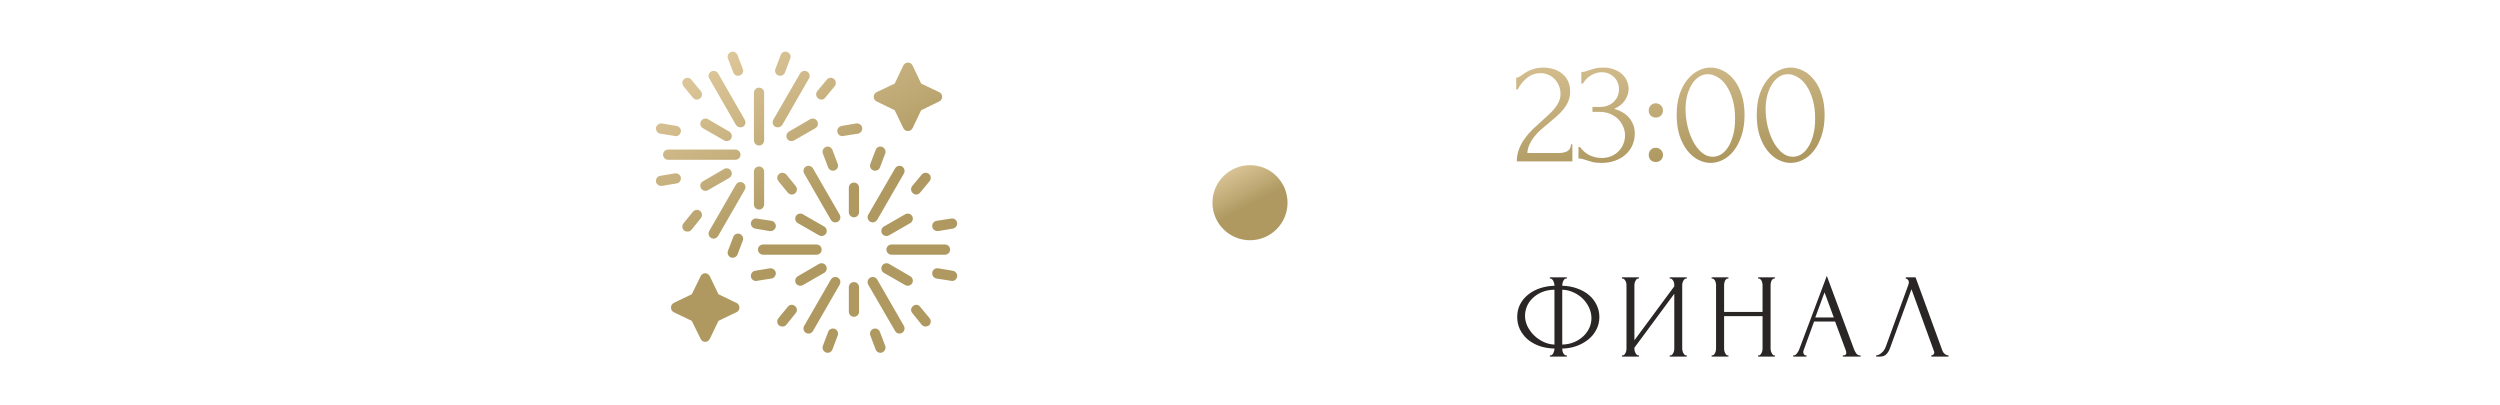 <?xml version="1.0" encoding="UTF-8"?> <svg xmlns="http://www.w3.org/2000/svg" width="333" height="54" viewBox="0 0 333 54" fill="none"><g clip-path="url(#clip0_24005_12809)"><path fill-rule="evenodd" clip-rule="evenodd" d="M113.746 28.945C113.37 28.945 113.064 28.64 113.064 28.264V24.997C113.064 24.621 113.37 24.316 113.746 24.316C114.122 24.316 114.428 24.621 114.428 24.997V28.264C114.428 28.64 114.122 28.945 113.746 28.945ZM93.934 45.538C93.676 45.538 93.417 45.373 93.323 45.138L92.148 42.741L89.751 41.589C89.516 41.472 89.375 41.237 89.375 40.978C89.375 40.696 89.516 40.461 89.751 40.344L92.148 39.192L93.323 36.795C93.417 36.56 93.676 36.395 93.934 36.395C94.193 36.395 94.428 36.56 94.545 36.795L95.697 39.192L98.094 40.344C98.353 40.461 98.493 40.696 98.493 40.978C98.493 41.237 98.353 41.472 98.094 41.589L95.697 42.741L94.545 45.138C94.428 45.373 94.193 45.538 93.934 45.538ZM120.938 17.453C120.679 17.453 120.444 17.312 120.327 17.077L119.175 14.68L116.754 13.505C116.519 13.387 116.378 13.152 116.378 12.894C116.378 12.635 116.519 12.4 116.754 12.283L119.175 11.131L120.327 8.71C120.444 8.475 120.679 8.334 120.938 8.334C121.196 8.334 121.431 8.475 121.549 8.71L122.7 11.131L125.121 12.283C125.356 12.4 125.497 12.635 125.497 12.894C125.497 13.152 125.356 13.387 125.121 13.505L122.7 14.68L121.549 17.077C121.431 17.312 121.196 17.453 120.938 17.453ZM90.009 18.135C89.986 18.135 89.939 18.135 89.892 18.111L87.941 17.806C87.565 17.735 87.33 17.383 87.377 17.006C87.448 16.654 87.8 16.395 88.153 16.442L90.127 16.771C90.503 16.842 90.738 17.195 90.691 17.547C90.62 17.9 90.338 18.135 90.009 18.135ZM92.83 13.27C92.618 13.27 92.43 13.176 92.289 13.011L91.043 11.484C90.808 11.178 90.832 10.755 91.137 10.52C91.419 10.285 91.866 10.309 92.101 10.614L93.347 12.142C93.582 12.447 93.558 12.87 93.253 13.105C93.135 13.223 92.971 13.27 92.83 13.27ZM91.561 30.849C91.419 30.849 91.255 30.802 91.137 30.708C90.832 30.473 90.808 30.026 91.043 29.744L92.289 28.217C92.524 27.911 92.971 27.864 93.253 28.099C93.558 28.358 93.582 28.781 93.347 29.063L92.101 30.614C91.96 30.779 91.772 30.849 91.561 30.849ZM88.059 24.762C87.73 24.762 87.424 24.527 87.377 24.198C87.33 23.822 87.565 23.47 87.941 23.422L89.892 23.093C90.268 23.046 90.62 23.281 90.691 23.657C90.738 24.034 90.503 24.386 90.127 24.433L88.153 24.762C88.129 24.762 88.082 24.762 88.059 24.762ZM97.6 34.327C97.506 34.327 97.436 34.327 97.365 34.304C97.013 34.163 96.825 33.763 96.966 33.411L97.671 31.554C97.788 31.201 98.188 31.037 98.54 31.154C98.893 31.296 99.081 31.695 98.94 32.048L98.235 33.904C98.141 34.163 97.882 34.327 97.6 34.327ZM109.398 13.27C109.234 13.27 109.093 13.199 108.975 13.105C108.67 12.87 108.623 12.447 108.858 12.142L110.127 10.614C110.362 10.309 110.785 10.285 111.09 10.52C111.372 10.755 111.419 11.178 111.184 11.484L109.915 13.011C109.798 13.176 109.586 13.27 109.398 13.27ZM112.195 18.135C111.889 18.135 111.584 17.9 111.537 17.547C111.466 17.195 111.725 16.842 112.101 16.771L114.052 16.442C114.428 16.395 114.78 16.654 114.851 17.006C114.898 17.383 114.639 17.735 114.287 17.806L112.312 18.111C112.289 18.135 112.242 18.135 112.195 18.135ZM98.305 10.097C98.023 10.097 97.765 9.932 97.671 9.65L96.966 7.794C96.825 7.441 97.013 7.065 97.365 6.924C97.718 6.783 98.094 6.971 98.235 7.324L98.94 9.18C99.081 9.533 98.893 9.932 98.54 10.05C98.47 10.073 98.376 10.097 98.305 10.097ZM103.922 10.097C103.828 10.097 103.758 10.073 103.687 10.05C103.335 9.932 103.147 9.533 103.288 9.18L103.993 7.324C104.11 6.971 104.51 6.783 104.862 6.924C105.215 7.065 105.403 7.441 105.262 7.794L104.557 9.65C104.463 9.932 104.204 10.097 103.922 10.097ZM98.611 16.959C98.376 16.959 98.141 16.842 98.023 16.631L94.475 10.45C94.287 10.144 94.381 9.721 94.71 9.533C95.039 9.345 95.462 9.462 95.65 9.768L99.198 15.949C99.386 16.278 99.293 16.701 98.963 16.889C98.846 16.936 98.728 16.959 98.611 16.959ZM96.778 18.793C96.684 18.793 96.566 18.769 96.449 18.699L93.629 17.077C93.3 16.889 93.182 16.466 93.37 16.137C93.558 15.808 93.981 15.69 94.31 15.878L97.13 17.523C97.459 17.712 97.577 18.135 97.389 18.464C97.248 18.675 97.036 18.793 96.778 18.793ZM97.953 21.284H88.999C88.623 21.284 88.317 20.978 88.317 20.602C88.317 20.226 88.623 19.921 88.999 19.921H97.953C98.329 19.921 98.635 20.226 98.635 20.602C98.635 20.978 98.329 21.284 97.953 21.284ZM93.958 25.42C93.723 25.42 93.488 25.303 93.37 25.068C93.182 24.739 93.3 24.339 93.629 24.151L96.449 22.506C96.778 22.318 97.201 22.435 97.389 22.764C97.577 23.093 97.459 23.493 97.13 23.704L94.31 25.326C94.193 25.397 94.075 25.42 93.958 25.42ZM95.062 31.789C94.945 31.789 94.827 31.742 94.71 31.695C94.381 31.507 94.287 31.084 94.475 30.755L98.023 24.598C98.211 24.268 98.635 24.151 98.963 24.339C99.293 24.527 99.386 24.95 99.198 25.279L95.65 31.436C95.509 31.648 95.297 31.789 95.062 31.789ZM101.102 27.911C100.726 27.911 100.421 27.606 100.421 27.23V22.858C100.421 22.482 100.726 22.177 101.102 22.177C101.478 22.177 101.784 22.482 101.784 22.858V27.23C101.784 27.606 101.478 27.911 101.102 27.911ZM105.426 18.793C105.191 18.793 104.956 18.675 104.839 18.464C104.651 18.135 104.768 17.712 105.097 17.523L107.918 15.878C108.247 15.69 108.67 15.808 108.858 16.137C109.046 16.466 108.928 16.889 108.599 17.077L105.779 18.699C105.661 18.769 105.544 18.793 105.426 18.793ZM103.593 16.959C103.476 16.959 103.382 16.936 103.264 16.889C102.935 16.701 102.818 16.278 103.006 15.949L106.578 9.768C106.766 9.462 107.189 9.345 107.518 9.533C107.824 9.721 107.941 10.144 107.753 10.45L104.204 16.631C104.063 16.842 103.828 16.959 103.593 16.959ZM101.102 19.38C100.726 19.38 100.421 19.075 100.421 18.699V12.353C100.421 11.977 100.726 11.672 101.102 11.672C101.478 11.672 101.784 11.977 101.784 12.353V18.699C101.784 19.075 101.478 19.38 101.102 19.38ZM102.653 30.779C102.63 30.779 102.583 30.779 102.536 30.779L100.585 30.45C100.209 30.379 99.974 30.026 100.021 29.674C100.092 29.298 100.444 29.039 100.797 29.11L102.771 29.415C103.147 29.486 103.382 29.838 103.335 30.214C103.264 30.544 102.982 30.779 102.653 30.779ZM105.473 25.914C105.262 25.914 105.074 25.82 104.933 25.655L103.687 24.128C103.452 23.822 103.476 23.399 103.781 23.164C104.063 22.929 104.51 22.976 104.745 23.258L105.99 24.786C106.226 25.091 106.202 25.514 105.896 25.749C105.779 25.867 105.614 25.914 105.473 25.914ZM104.204 43.493C104.063 43.493 103.899 43.446 103.781 43.352C103.476 43.117 103.452 42.67 103.687 42.388L104.933 40.861C105.168 40.555 105.614 40.508 105.896 40.767C106.202 41.002 106.226 41.425 105.99 41.707L104.745 43.258C104.604 43.422 104.416 43.493 104.204 43.493ZM100.703 37.429C100.374 37.429 100.068 37.194 100.021 36.842C99.974 36.466 100.209 36.137 100.585 36.066L102.559 35.737C102.912 35.69 103.264 35.949 103.335 36.301C103.382 36.677 103.147 37.03 102.771 37.1L100.82 37.406C100.773 37.429 100.726 37.429 100.703 37.429ZM117.271 46.995C116.989 46.995 116.731 46.83 116.637 46.548L115.932 44.691C115.791 44.339 115.979 43.939 116.331 43.798C116.684 43.681 117.06 43.845 117.201 44.198L117.906 46.055C118.047 46.407 117.859 46.807 117.506 46.948C117.436 46.971 117.342 46.995 117.271 46.995ZM110.244 46.995C110.15 46.995 110.08 46.971 110.009 46.948C109.657 46.807 109.469 46.407 109.61 46.055L110.315 44.198C110.432 43.845 110.832 43.681 111.184 43.798C111.537 43.939 111.725 44.339 111.584 44.691L110.879 46.548C110.785 46.83 110.526 46.995 110.244 46.995ZM126.813 37.429C126.766 37.429 126.742 37.429 126.695 37.406L124.745 37.1C124.369 37.03 124.11 36.677 124.181 36.301C124.228 35.925 124.58 35.69 124.956 35.737L126.93 36.066C127.283 36.137 127.542 36.466 127.495 36.842C127.424 37.194 127.142 37.429 126.813 37.429ZM123.288 43.493C123.1 43.493 122.912 43.422 122.771 43.258L121.525 41.707C121.267 41.425 121.314 41.002 121.619 40.767C121.901 40.508 122.324 40.555 122.559 40.861L123.828 42.388C124.063 42.67 124.016 43.117 123.734 43.352C123.593 43.446 123.452 43.493 123.288 43.493ZM122.042 25.914C121.878 25.914 121.737 25.867 121.619 25.749C121.314 25.514 121.267 25.091 121.502 24.786L122.771 23.258C123.006 22.976 123.429 22.929 123.734 23.164C124.016 23.399 124.063 23.822 123.828 24.128L122.559 25.655C122.442 25.82 122.23 25.914 122.042 25.914ZM124.839 30.779C124.533 30.779 124.228 30.544 124.181 30.214C124.11 29.838 124.369 29.486 124.745 29.415L126.695 29.11C127.071 29.039 127.424 29.298 127.495 29.674C127.542 30.026 127.283 30.379 126.93 30.45L124.956 30.779C124.933 30.779 124.886 30.779 124.839 30.779ZM110.949 22.741C110.667 22.741 110.409 22.576 110.315 22.318L109.61 20.461C109.469 20.109 109.657 19.709 110.009 19.568C110.362 19.427 110.738 19.615 110.879 19.968L111.584 21.824C111.725 22.177 111.537 22.576 111.184 22.694C111.114 22.741 111.02 22.741 110.949 22.741ZM116.566 22.741C116.472 22.741 116.402 22.741 116.331 22.694C115.979 22.576 115.791 22.177 115.932 21.824L116.637 19.968C116.754 19.615 117.154 19.427 117.506 19.568C117.859 19.709 118.047 20.109 117.906 20.461L117.201 22.318C117.107 22.576 116.848 22.741 116.566 22.741ZM111.255 29.627C111.02 29.627 110.785 29.486 110.667 29.274L107.119 23.117C106.931 22.788 107.025 22.365 107.354 22.177C107.683 21.989 108.106 22.106 108.294 22.435L111.842 28.593C112.03 28.922 111.936 29.345 111.607 29.533C111.49 29.58 111.372 29.627 111.255 29.627ZM109.445 31.436C109.328 31.436 109.21 31.413 109.093 31.343L106.273 29.721C105.943 29.533 105.826 29.11 106.014 28.781C106.202 28.452 106.625 28.358 106.954 28.546L109.774 30.167C110.103 30.355 110.221 30.779 110.033 31.108C109.892 31.319 109.68 31.436 109.445 31.436ZM108.764 33.928H101.643C101.267 33.928 100.961 33.622 100.961 33.246C100.961 32.87 101.267 32.565 101.643 32.565H108.764C109.14 32.565 109.445 32.87 109.445 33.246C109.445 33.622 109.14 33.928 108.764 33.928ZM106.602 38.064C106.367 38.064 106.132 37.947 106.014 37.735C105.826 37.406 105.943 36.983 106.273 36.795L109.093 35.15C109.422 34.962 109.845 35.079 110.033 35.408C110.221 35.737 110.103 36.16 109.774 36.348L106.954 37.97C106.837 38.041 106.719 38.064 106.602 38.064ZM107.706 44.433C107.589 44.433 107.471 44.41 107.354 44.339C107.025 44.151 106.931 43.728 107.119 43.399L110.667 37.241C110.855 36.912 111.278 36.795 111.607 36.983C111.936 37.171 112.03 37.594 111.842 37.923L108.294 44.08C108.153 44.315 107.941 44.433 107.706 44.433ZM113.746 42.2C113.37 42.2 113.064 41.895 113.064 41.519V38.252C113.064 37.876 113.37 37.571 113.746 37.571C114.122 37.571 114.428 37.876 114.428 38.252V41.519C114.428 41.895 114.122 42.2 113.746 42.2ZM119.809 44.433C119.574 44.433 119.339 44.315 119.222 44.08L115.65 37.923C115.462 37.594 115.579 37.171 115.908 36.983C116.237 36.795 116.66 36.912 116.848 37.241L120.397 43.399C120.585 43.728 120.468 44.151 120.162 44.339C120.044 44.41 119.927 44.433 119.809 44.433ZM120.891 38.064C120.797 38.064 120.679 38.041 120.562 37.97L117.741 36.348C117.412 36.16 117.295 35.737 117.483 35.408C117.671 35.079 118.094 34.962 118.423 35.15L121.243 36.795C121.572 36.983 121.69 37.406 121.502 37.735C121.361 37.947 121.149 38.064 120.891 38.064ZM125.873 33.928H118.752C118.376 33.928 118.07 33.622 118.07 33.246C118.07 32.87 118.376 32.565 118.752 32.565H125.873C126.249 32.565 126.554 32.87 126.554 33.246C126.554 33.622 126.249 33.928 125.873 33.928ZM118.07 31.436C117.835 31.436 117.6 31.319 117.483 31.108C117.295 30.779 117.412 30.355 117.741 30.167L120.562 28.546C120.891 28.358 121.314 28.452 121.502 28.781C121.69 29.11 121.572 29.533 121.243 29.721L118.423 31.343C118.305 31.413 118.188 31.436 118.07 31.436ZM116.237 29.627C116.143 29.627 116.026 29.58 115.908 29.533C115.579 29.345 115.462 28.922 115.65 28.593L119.222 22.435C119.41 22.106 119.833 21.989 120.162 22.177C120.468 22.365 120.585 22.788 120.397 23.117L116.848 29.274C116.707 29.486 116.472 29.627 116.237 29.627Z" fill="url(#paint0_linear_24005_12809)"></path></g><circle cx="166.5" cy="27" r="5" fill="url(#paint1_linear_24005_12809)"></circle><path d="M201.96 10.32H202.14C202.207 10.32 202.287 10.287 202.38 10.22C202.487 10.153 202.6 10.08 202.72 10C202.853 9.907 203.007 9.8 203.18 9.68C203.367 9.56 203.573 9.453 203.8 9.36C204.04 9.253 204.307 9.167 204.6 9.1C204.893 9.033 205.22 9 205.58 9C206.033 9 206.473 9.067 206.9 9.2C207.327 9.32 207.707 9.513 208.04 9.78C208.373 10.033 208.64 10.36 208.84 10.76C209.04 11.16 209.14 11.64 209.14 12.2C209.14 12.667 209.06 13.093 208.9 13.48C208.74 13.867 208.52 14.227 208.24 14.56C207.973 14.893 207.667 15.213 207.32 15.52C206.987 15.813 206.64 16.107 206.28 16.4C205.933 16.68 205.593 16.967 205.26 17.26C204.94 17.553 204.647 17.86 204.38 18.18C204.127 18.5 203.913 18.847 203.74 19.22C203.567 19.58 203.467 19.967 203.44 20.38H207.6C208.107 20.38 208.507 20.293 208.8 20.12C209.093 19.933 209.247 19.633 209.26 19.22H209.44V21.5H202.04C202.04 20.9 202.14 20.347 202.34 19.84C202.54 19.32 202.8 18.847 203.12 18.42C203.44 17.98 203.793 17.573 204.18 17.2C204.58 16.827 204.973 16.467 205.36 16.12C205.68 15.84 205.987 15.56 206.28 15.28C206.587 15 206.853 14.72 207.08 14.44C207.32 14.147 207.507 13.847 207.64 13.54C207.787 13.22 207.86 12.887 207.86 12.54C207.86 12.1 207.78 11.707 207.62 11.36C207.473 11.013 207.273 10.72 207.02 10.48C206.78 10.24 206.5 10.06 206.18 9.94C205.86 9.807 205.54 9.74 205.22 9.74C204.54 9.74 203.94 9.947 203.42 10.36C202.9 10.76 202.48 11.28 202.16 11.92H201.96V10.32ZM210.634 9.58H210.814C210.921 9.58 211.034 9.56 211.154 9.52C211.274 9.48 211.408 9.433 211.554 9.38C211.781 9.3 212.054 9.22 212.374 9.14C212.694 9.047 213.088 9 213.554 9C214.088 9 214.561 9.08 214.974 9.24C215.401 9.387 215.754 9.593 216.034 9.86C216.328 10.113 216.548 10.413 216.694 10.76C216.854 11.107 216.934 11.467 216.934 11.84C216.934 12.36 216.774 12.86 216.454 13.34C216.148 13.82 215.668 14.207 215.014 14.5C215.934 14.767 216.621 15.193 217.074 15.78C217.528 16.367 217.754 17.033 217.754 17.78C217.754 18.34 217.648 18.86 217.434 19.34C217.234 19.807 216.934 20.22 216.534 20.58C216.148 20.927 215.681 21.2 215.134 21.4C214.588 21.6 213.974 21.7 213.294 21.7C212.788 21.7 212.368 21.653 212.034 21.56C211.701 21.467 211.421 21.38 211.194 21.3C211.048 21.247 210.914 21.207 210.794 21.18C210.674 21.14 210.554 21.12 210.434 21.12H210.254V19.58H210.454C210.801 20.06 211.228 20.427 211.734 20.68C212.254 20.92 212.788 21.04 213.334 21.04C213.814 21.04 214.248 20.96 214.634 20.8C215.021 20.627 215.348 20.4 215.614 20.12C215.894 19.84 216.101 19.52 216.234 19.16C216.381 18.8 216.454 18.427 216.454 18.04C216.454 17.64 216.374 17.253 216.214 16.88C216.054 16.493 215.828 16.153 215.534 15.86C215.241 15.567 214.881 15.333 214.454 15.16C214.041 14.987 213.568 14.9 213.034 14.9H212.114V14.24H213.134C213.548 14.24 213.908 14.173 214.214 14.04C214.534 13.907 214.801 13.727 215.014 13.5C215.228 13.273 215.388 13.02 215.494 12.74C215.601 12.46 215.654 12.167 215.654 11.86C215.654 11.58 215.601 11.307 215.494 11.04C215.401 10.773 215.254 10.54 215.054 10.34C214.854 10.127 214.608 9.953 214.314 9.82C214.034 9.687 213.708 9.62 213.334 9.62C212.881 9.62 212.428 9.747 211.974 10C211.521 10.253 211.141 10.633 210.834 11.14H210.634V9.58ZM219.61 14.72C219.61 14.453 219.697 14.227 219.87 14.04C220.057 13.853 220.284 13.76 220.55 13.76C220.817 13.76 221.044 13.853 221.23 14.04C221.417 14.227 221.51 14.453 221.51 14.72C221.51 14.987 221.417 15.213 221.23 15.4C221.044 15.573 220.817 15.66 220.55 15.66C220.284 15.66 220.057 15.573 219.87 15.4C219.697 15.213 219.61 14.987 219.61 14.72ZM219.61 20.64C219.61 20.373 219.697 20.147 219.87 19.96C220.057 19.773 220.284 19.68 220.55 19.68C220.817 19.68 221.044 19.773 221.23 19.96C221.417 20.147 221.51 20.373 221.51 20.64C221.51 20.907 221.417 21.133 221.23 21.32C221.044 21.493 220.817 21.58 220.55 21.58C220.284 21.58 220.057 21.493 219.87 21.32C219.697 21.133 219.61 20.907 219.61 20.64ZM223.334 15.3C223.334 14.273 223.46 13.367 223.714 12.58C223.98 11.793 224.327 11.14 224.754 10.62C225.18 10.087 225.66 9.687 226.194 9.42C226.74 9.14 227.294 9 227.854 9C228.414 9 228.967 9.14 229.514 9.42C230.06 9.687 230.54 10.087 230.954 10.62C231.38 11.14 231.72 11.793 231.974 12.58C232.24 13.367 232.374 14.273 232.374 15.3C232.374 16.34 232.24 17.26 231.974 18.06C231.72 18.847 231.38 19.513 230.954 20.06C230.54 20.593 230.06 21 229.514 21.28C228.967 21.56 228.414 21.7 227.854 21.7C227.294 21.7 226.74 21.56 226.194 21.28C225.66 21 225.18 20.593 224.754 20.06C224.327 19.513 223.98 18.847 223.714 18.06C223.46 17.26 223.334 16.34 223.334 15.3ZM231.114 15.82C231.114 14.86 231.007 14.013 230.794 13.28C230.58 12.533 230.3 11.913 229.954 11.42C229.62 10.913 229.234 10.533 228.794 10.28C228.367 10.013 227.927 9.88 227.474 9.88C227.02 9.88 226.607 10.013 226.234 10.28C225.874 10.533 225.567 10.873 225.314 11.3C225.06 11.727 224.86 12.22 224.714 12.78C224.58 13.34 224.514 13.927 224.514 14.54C224.514 15.273 224.6 16.02 224.774 16.78C224.947 17.527 225.194 18.207 225.514 18.82C225.834 19.42 226.214 19.913 226.654 20.3C227.107 20.687 227.6 20.88 228.134 20.88C228.52 20.88 228.894 20.773 229.254 20.56C229.614 20.333 229.927 20.007 230.194 19.58C230.474 19.153 230.694 18.627 230.854 18C231.027 17.373 231.114 16.647 231.114 15.82ZM233.998 15.3C233.998 14.273 234.124 13.367 234.378 12.58C234.644 11.793 234.991 11.14 235.418 10.62C235.844 10.087 236.324 9.687 236.858 9.42C237.404 9.14 237.958 9 238.518 9C239.078 9 239.631 9.14 240.178 9.42C240.724 9.687 241.204 10.087 241.618 10.62C242.044 11.14 242.384 11.793 242.638 12.58C242.904 13.367 243.038 14.273 243.038 15.3C243.038 16.34 242.904 17.26 242.638 18.06C242.384 18.847 242.044 19.513 241.618 20.06C241.204 20.593 240.724 21 240.178 21.28C239.631 21.56 239.078 21.7 238.518 21.7C237.958 21.7 237.404 21.56 236.858 21.28C236.324 21 235.844 20.593 235.418 20.06C234.991 19.513 234.644 18.847 234.378 18.06C234.124 17.26 233.998 16.34 233.998 15.3ZM241.778 15.82C241.778 14.86 241.671 14.013 241.458 13.28C241.244 12.533 240.964 11.913 240.618 11.42C240.284 10.913 239.898 10.533 239.458 10.28C239.031 10.013 238.591 9.88 238.138 9.88C237.684 9.88 237.271 10.013 236.898 10.28C236.538 10.533 236.231 10.873 235.978 11.3C235.724 11.727 235.524 12.22 235.378 12.78C235.244 13.34 235.178 13.927 235.178 14.54C235.178 15.273 235.264 16.02 235.438 16.78C235.611 17.527 235.858 18.207 236.178 18.82C236.498 19.42 236.878 19.913 237.318 20.3C237.771 20.687 238.264 20.88 238.798 20.88C239.184 20.88 239.558 20.773 239.918 20.56C240.278 20.333 240.591 20.007 240.858 19.58C241.138 19.153 241.358 18.627 241.518 18C241.691 17.373 241.778 16.647 241.778 15.82Z" fill="url(#paint2_linear_24005_12809)"></path><path d="M206.444 36.94H208.7V37.1H208.572C208.497 37.111 208.428 37.148 208.364 37.212C208.311 37.276 208.263 37.351 208.22 37.436C208.177 37.521 208.145 37.617 208.124 37.724C208.103 37.82 208.092 37.905 208.092 37.98V38.06C208.828 38.081 209.495 38.204 210.092 38.428C210.7 38.641 211.223 38.935 211.66 39.308C212.097 39.681 212.433 40.119 212.668 40.62C212.913 41.111 213.036 41.644 213.036 42.22C213.036 42.849 212.897 43.42 212.62 43.932C212.353 44.444 211.991 44.881 211.532 45.244C211.073 45.607 210.545 45.895 209.948 46.108C209.361 46.311 208.743 46.417 208.092 46.428V46.508C208.092 46.583 208.103 46.668 208.124 46.764C208.145 46.86 208.177 46.951 208.22 47.036C208.273 47.121 208.332 47.196 208.396 47.26C208.46 47.313 208.535 47.34 208.62 47.34H208.7V47.5H206.444V47.34H206.524C206.599 47.34 206.668 47.313 206.732 47.26C206.807 47.196 206.865 47.121 206.908 47.036C206.951 46.951 206.983 46.86 207.004 46.764C207.036 46.668 207.052 46.583 207.052 46.508V46.428C206.305 46.407 205.628 46.289 205.02 46.076C204.412 45.852 203.889 45.553 203.452 45.18C203.025 44.796 202.689 44.353 202.444 43.852C202.209 43.351 202.092 42.807 202.092 42.22C202.092 41.601 202.22 41.041 202.476 40.54C202.743 40.028 203.1 39.596 203.548 39.244C203.996 38.881 204.519 38.599 205.116 38.396C205.724 38.193 206.369 38.081 207.052 38.06V37.98C207.052 37.905 207.036 37.82 207.004 37.724C206.983 37.617 206.951 37.521 206.908 37.436C206.865 37.351 206.812 37.276 206.748 37.212C206.684 37.148 206.615 37.111 206.54 37.1H206.444V36.94ZM203.132 42.06C203.132 42.529 203.239 42.993 203.452 43.452C203.676 43.9 203.969 44.305 204.332 44.668C204.695 45.02 205.111 45.308 205.58 45.532C206.049 45.756 206.54 45.879 207.052 45.9V38.588C206.412 38.599 205.847 38.711 205.356 38.924C204.865 39.137 204.455 39.409 204.124 39.74C203.793 40.06 203.543 40.428 203.372 40.844C203.212 41.249 203.132 41.655 203.132 42.06ZM211.98 42.38C211.98 41.911 211.879 41.452 211.676 41.004C211.473 40.556 211.196 40.156 210.844 39.804C210.492 39.452 210.081 39.169 209.612 38.956C209.143 38.732 208.636 38.609 208.092 38.588V45.9C208.689 45.879 209.228 45.767 209.708 45.564C210.188 45.351 210.593 45.084 210.924 44.764C211.265 44.433 211.527 44.065 211.708 43.66C211.889 43.244 211.98 42.817 211.98 42.38ZM222.407 47.34H222.487C222.572 47.34 222.647 47.313 222.711 47.26C222.775 47.196 222.828 47.121 222.871 47.036C222.924 46.94 222.961 46.844 222.983 46.748C223.004 46.641 223.015 46.545 223.015 46.46V39.132L217.703 46.316V46.46C217.703 46.545 217.713 46.641 217.735 46.748C217.767 46.844 217.804 46.935 217.847 47.02C217.889 47.105 217.943 47.18 218.007 47.244C218.071 47.308 218.145 47.34 218.231 47.34H218.311V47.5H216.039V47.34H216.119C216.204 47.34 216.279 47.313 216.343 47.26C216.407 47.196 216.46 47.121 216.503 47.036C216.556 46.94 216.593 46.844 216.615 46.748C216.636 46.641 216.647 46.545 216.647 46.46V37.932C216.647 37.857 216.636 37.772 216.615 37.676C216.593 37.58 216.556 37.489 216.503 37.404C216.46 37.319 216.407 37.249 216.343 37.196C216.279 37.132 216.204 37.1 216.119 37.1H216.039V36.94H218.311V37.1H218.183C218.108 37.111 218.039 37.148 217.975 37.212C217.921 37.276 217.873 37.351 217.831 37.436C217.788 37.511 217.756 37.596 217.735 37.692C217.713 37.777 217.703 37.857 217.703 37.932V45.324L223.015 38.14V37.932C223.015 37.857 223.004 37.772 222.983 37.676C222.961 37.58 222.924 37.489 222.871 37.404C222.828 37.319 222.775 37.249 222.711 37.196C222.647 37.132 222.572 37.1 222.487 37.1H222.407V36.94H224.679V37.1H224.599C224.513 37.1 224.439 37.132 224.375 37.196C224.311 37.249 224.257 37.319 224.215 37.404C224.172 37.489 224.135 37.58 224.103 37.676C224.081 37.772 224.071 37.857 224.071 37.932V46.46C224.071 46.545 224.081 46.636 224.103 46.732C224.135 46.828 224.172 46.924 224.215 47.02C224.257 47.105 224.311 47.18 224.375 47.244C224.439 47.308 224.513 47.34 224.599 47.34H224.679V47.5H222.407V47.34ZM234.179 47.34H234.259C234.334 47.34 234.403 47.313 234.467 47.26C234.531 47.196 234.584 47.121 234.627 47.036C234.68 46.94 234.718 46.844 234.739 46.748C234.76 46.641 234.771 46.545 234.771 46.46V42.108H229.651V46.46C229.651 46.545 229.662 46.641 229.683 46.748C229.704 46.844 229.736 46.935 229.779 47.02C229.822 47.105 229.87 47.18 229.923 47.244C229.987 47.308 230.062 47.34 230.147 47.34H230.227V47.5H227.987V47.34H228.067C228.142 47.34 228.211 47.313 228.275 47.26C228.339 47.196 228.392 47.121 228.435 47.036C228.488 46.94 228.526 46.844 228.547 46.748C228.568 46.641 228.579 46.545 228.579 46.46V37.932C228.579 37.857 228.568 37.772 228.547 37.676C228.526 37.58 228.494 37.489 228.451 37.404C228.408 37.319 228.355 37.249 228.291 37.196C228.227 37.132 228.152 37.1 228.067 37.1H227.987V36.94H230.227V37.1H230.147C230.062 37.1 229.987 37.132 229.923 37.196C229.859 37.249 229.806 37.319 229.763 37.404C229.731 37.489 229.704 37.58 229.683 37.676C229.662 37.772 229.651 37.857 229.651 37.932V41.548H234.771V37.932C234.771 37.857 234.76 37.772 234.739 37.676C234.718 37.58 234.686 37.489 234.643 37.404C234.6 37.319 234.547 37.249 234.483 37.196C234.419 37.132 234.344 37.1 234.259 37.1H234.179V36.94H236.419V37.1H236.339C236.254 37.1 236.179 37.132 236.115 37.196C236.051 37.249 235.998 37.319 235.955 37.404C235.923 37.489 235.896 37.58 235.875 37.676C235.854 37.772 235.843 37.857 235.843 37.932V46.46C235.843 46.545 235.854 46.641 235.875 46.748C235.907 46.844 235.944 46.935 235.987 47.02C236.03 47.105 236.078 47.18 236.131 47.244C236.195 47.308 236.264 47.34 236.339 47.34H236.419V47.5H234.179V47.34ZM245.46 47.34H245.54C245.796 47.34 245.924 47.223 245.924 46.988C245.924 46.903 245.908 46.812 245.876 46.716L244.436 42.828H241.636L240.244 46.652C240.212 46.737 240.196 46.817 240.196 46.892C240.196 47.031 240.233 47.143 240.308 47.228C240.383 47.303 240.463 47.34 240.548 47.34H240.628V47.5H238.852V47.34H238.932C239.071 47.34 239.204 47.26 239.332 47.1C239.471 46.929 239.583 46.732 239.668 46.508L243.332 36.748L246.916 46.412C246.991 46.625 247.092 46.833 247.22 47.036C247.359 47.239 247.535 47.34 247.748 47.34H247.828V47.5H245.46V47.34ZM241.796 42.284H244.26L243.028 38.94L241.796 42.284ZM251.746 46.38C251.65 46.657 251.5 46.913 251.298 47.148C251.095 47.383 250.796 47.5 250.402 47.5H249.906V47.34C249.97 47.34 250.055 47.324 250.162 47.292C250.268 47.249 250.38 47.185 250.498 47.1C250.615 47.015 250.732 46.908 250.85 46.78C250.967 46.641 251.068 46.471 251.154 46.268L254.178 37.98C254.231 37.82 254.258 37.697 254.258 37.612C254.258 37.452 254.21 37.329 254.114 37.244C254.028 37.148 253.938 37.1 253.842 37.1V36.94H255.154L258.738 46.732C258.791 46.881 258.892 47.02 259.042 47.148C259.191 47.265 259.356 47.329 259.538 47.34V47.5H257.25V47.34C257.335 47.34 257.42 47.308 257.506 47.244C257.602 47.169 257.65 47.073 257.65 46.956C257.65 46.924 257.639 46.876 257.618 46.812L254.61 38.524L251.746 46.38Z" fill="#292625"></path><defs><linearGradient id="paint0_linear_24005_12809" x1="92.457" y1="5.652" x2="117.491" y2="53.797" gradientUnits="userSpaceOnUse"><stop stop-color="#E4CEA3"></stop><stop offset="0.5" stop-color="#AF9961"></stop></linearGradient><linearGradient id="paint1_linear_24005_12809" x1="162.767" y1="21.695" x2="169.009" y2="33.694" gradientUnits="userSpaceOnUse"><stop stop-color="#E4CEA3"></stop><stop offset="0.5" stop-color="#AF9961"></stop></linearGradient><linearGradient id="paint2_linear_24005_12809" x1="218.167" y1="0.645" x2="222.837" y2="42.816" gradientUnits="userSpaceOnUse"><stop stop-color="#E4CEA3"></stop><stop offset="0.5" stop-color="#AF9961"></stop></linearGradient><clipPath id="clip0_24005_12809"><rect width="131.5" height="48" fill="white" transform="translate(0 3)"></rect></clipPath></defs></svg> 